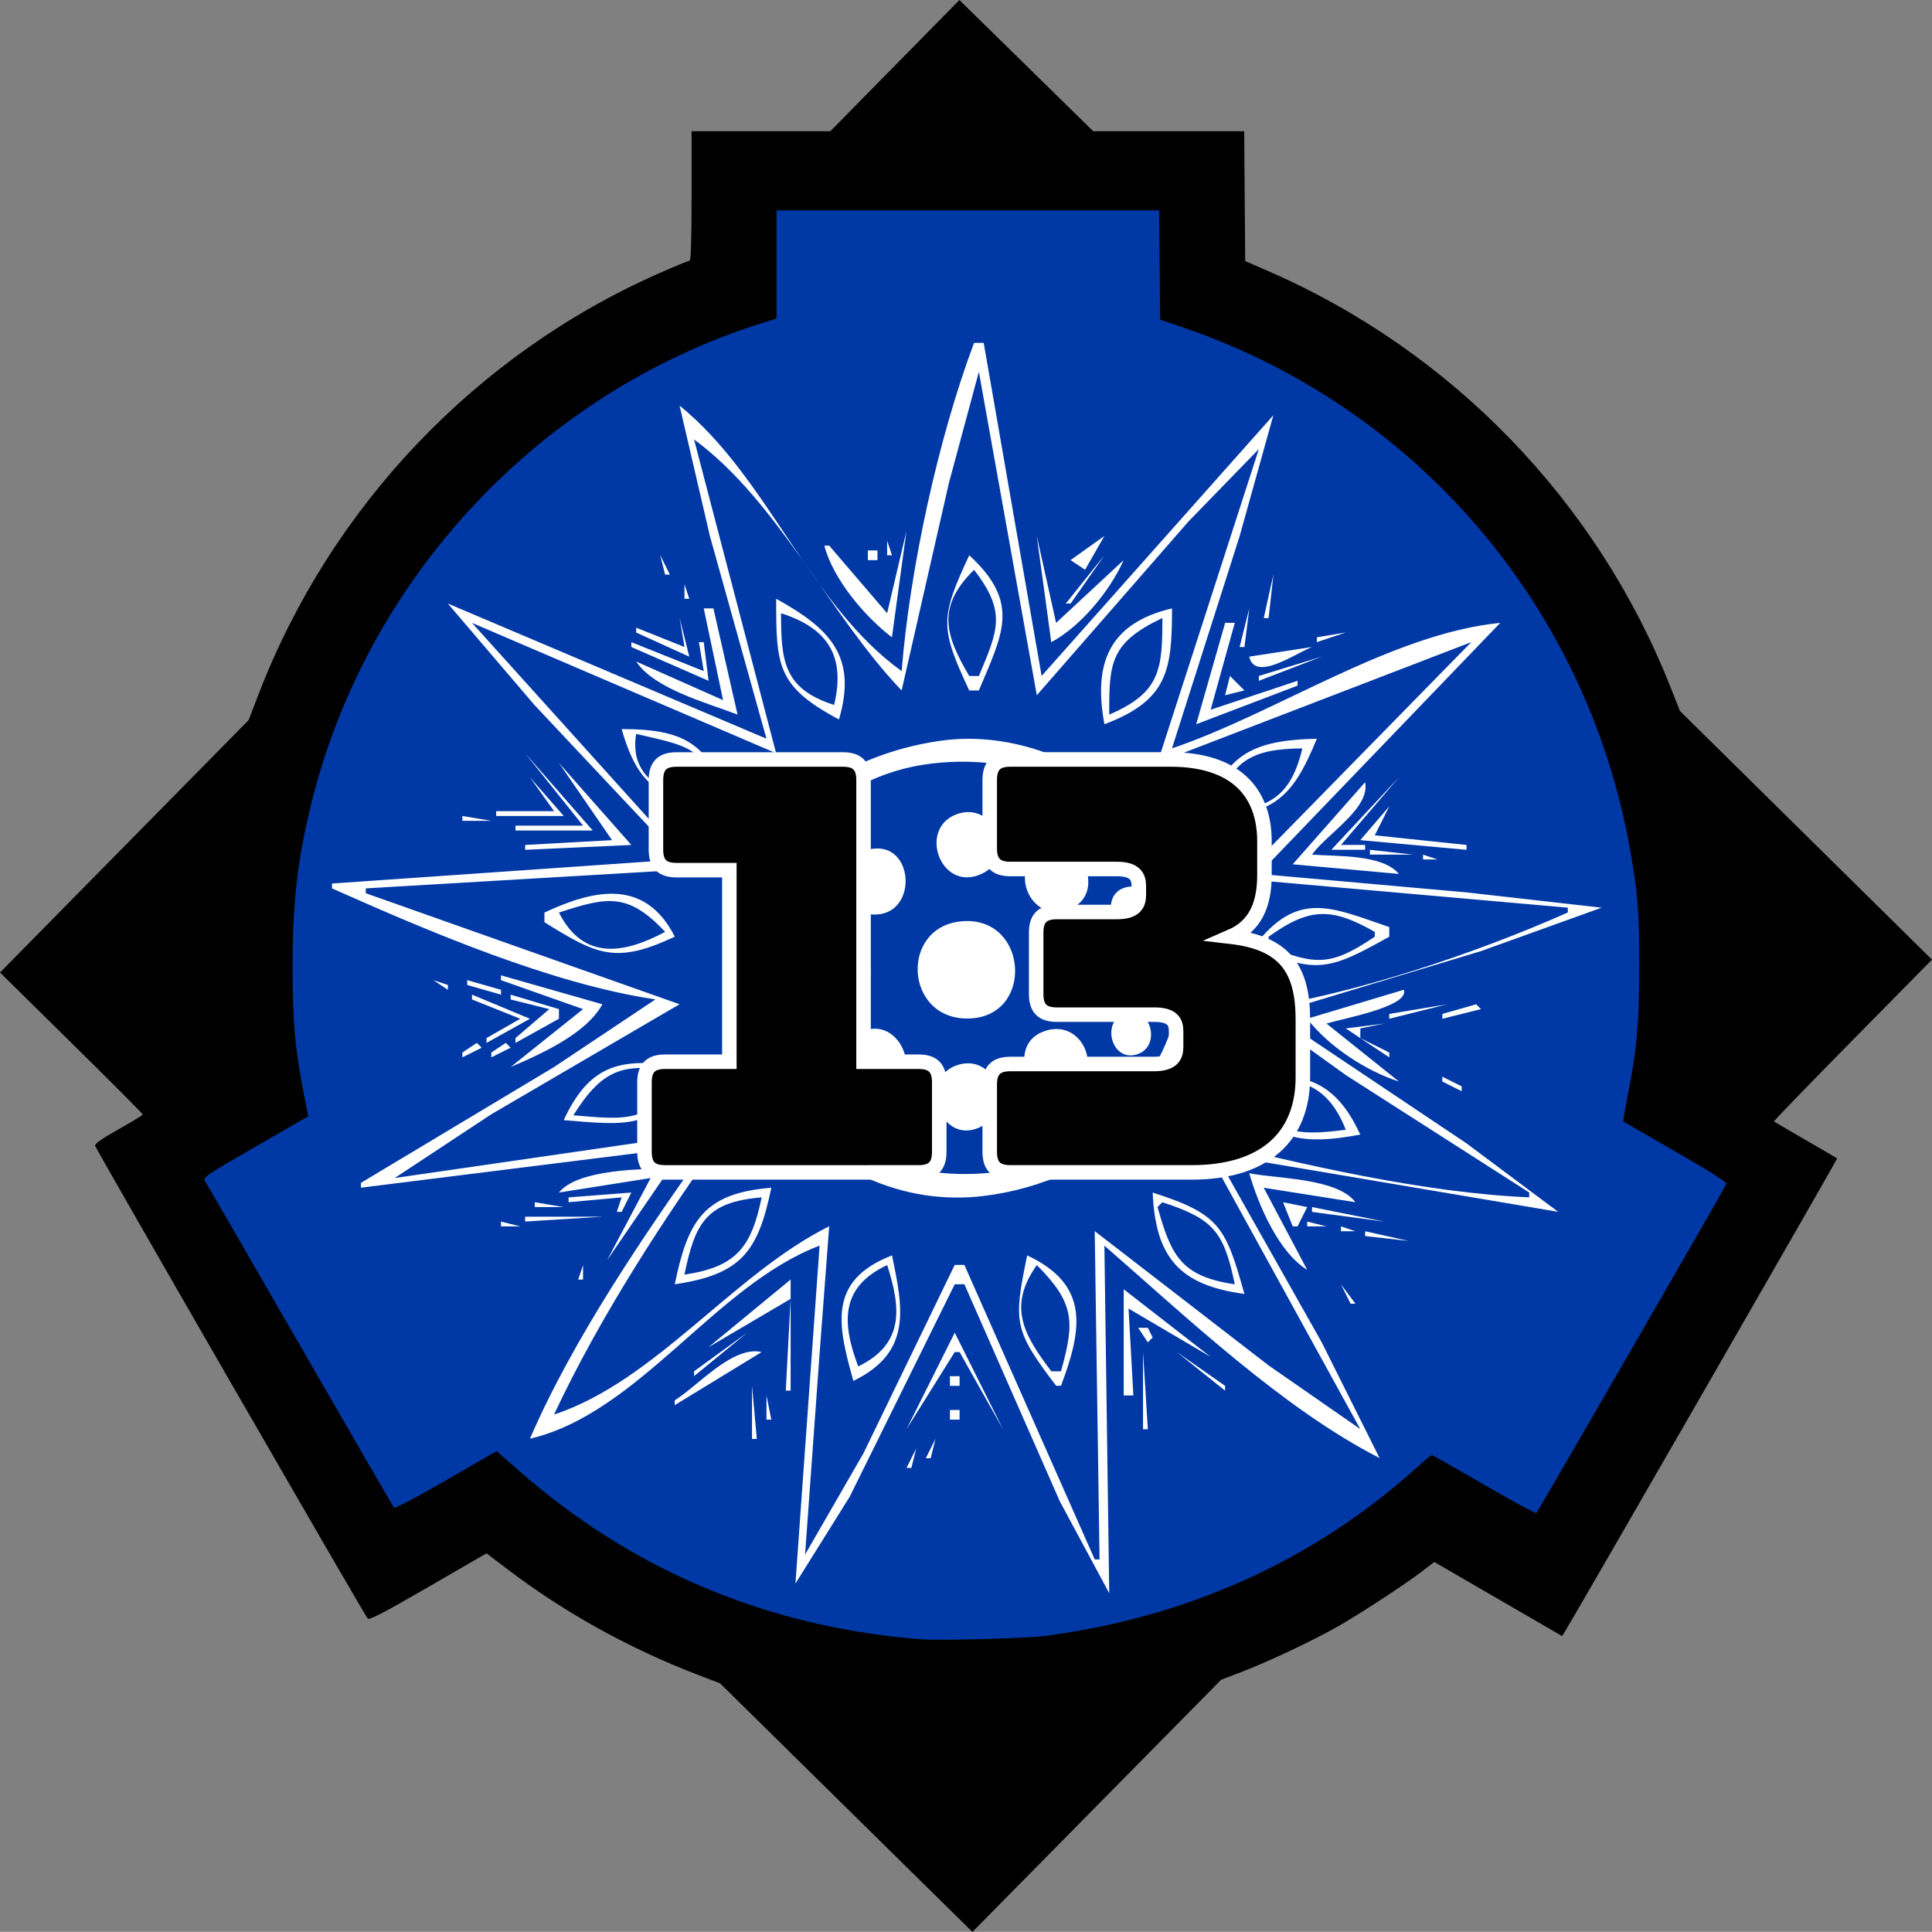 <?xml version="1.0" encoding="windows-1252"?>
<!-- Created with Inkscape (http://www.inkscape.org/) -->
<svg width="133.1mm" height="133.09mm" version="1.1" viewBox="0 0 133.1 133.09" xmlns="http://www.w3.org/2000/svg" xmlns:cc="http://creativecommons.org/ns#" xmlns:dc="http://purl.org/dc/elements/1.1/" xmlns:rdf="http://www.w3.org/1999/02/22-rdf-syntax-ns#">
 <rect x="0" y="0" width="133.1" height="133.09" fill="#808080" stroke="none"/>
 <title>Facility-13</title>
 <defs>
  <clipPath id="clipPath1135">
   <ellipse cx="-20.244" cy="189.8" rx="36.705" ry="37.233" fill="none" stroke="#000" stroke-linecap="round" stroke-width=".622"/>
  </clipPath>
 </defs>
 <g transform="translate(68.068 -.059)">
  <path d="m-9.241 116.41c-4.603-0.833-10.621-2.846-14.797-4.95-3.451-1.738-5.917-3.398-11.449-7.708-1.258-0.98-1.378-0.954-4.802 1.053-1.931 1.132-3.724 1.84-3.983 1.573-0.593-0.61-13.622-23.097-13.607-23.485 6e-3 -0.157 1.68-1.262 3.72-2.455l3.71-2.169-0.455-2.658c-0.921-5.385-0.467-16.531 0.867-21.28 4.083-14.534 13.303-25.786 26.507-32.348 2.187-1.087 4.934-2.286 6.105-2.666l2.13-0.69v-7.863h27.829v7.852l3.919 1.498c13.88 5.304 24.563 16.604 29.624 31.336 1.87 5.442 1.925 5.859 1.939 14.688 8e-3 4.998-0.158 9.854-0.369 10.791-0.366 1.626-0.207 1.808 3.471 3.976l3.855 2.272-6.599 11.359c-3.63 6.247-6.795 11.663-7.033 12.034-0.312 0.486-1.508 0.1-4.261-1.376l-3.828-2.051-4.212 3.254c-5.106 3.945-11.885 7.311-17.955 8.915-5.054 1.335-15.808 1.917-20.325 1.099z" fill="#0039a6"/>
  <path d="m-9.77 124.59-8.694-8.565-1.479-0.565c-4.731-1.808-9.24-4.306-13.168-7.295l-1.439-1.095-4.019 2.327c-3.065 1.774-4.055 2.289-4.168 2.168-0.216-0.231-18.719-32.327-18.777-32.57-0.034-0.143 0.452-0.485 1.615-1.137 0.914-0.513 1.664-0.971 1.665-1.019 0.002-0.048-2.21-2.268-4.915-4.934l-4.918-4.848 17.123-17.382 0.7-1.817c4.968-12.899 14.989-23.424 27.588-28.975 1.08-0.476 2.024-0.865 2.098-0.865 0.088 0 0.135-1.538 0.135-4.46v-4.46h9.559l8.892-9.036 9.216 9.036h10.403l0.07 8.948 1.597 0.695c12.643 5.504 22.654 15.862 27.708 28.667l0.645 1.634 2.331 2.298c1.282 1.264 5.188 5.118 8.681 8.565l6.35 6.266-5.468 5.549c-3.008 3.052-5.446 5.57-5.418 5.597 0.028 0.026 1.009 0.601 2.18 1.278 1.171 0.676 2.15 1.247 2.175 1.268 0.037 0.031-17.991 31.366-18.732 32.558l-0.217 0.35-8.806-5.105-0.856 0.657c-1.154 0.886-4.301 2.944-5.811 3.8-1.69 0.958-4.731 2.396-6.523 3.084l-1.494 0.574-2.306 2.338c-1.268 1.286-5.124 5.195-8.568 8.687l-6.262 6.348zm13.775-11.839c9.694-1.276 18.36-5.176 25.294-11.381 0.659-0.59 1.229-1.074 1.267-1.076 0.038-3e-3 1.655 0.915 3.594 2.039s3.566 2.008 3.615 1.964c0.107-0.095 12.988-22.398 13.09-22.664 0.049-0.128-1.008-0.803-3.493-2.23-1.96-1.126-3.582-2.062-3.604-2.081-0.022-0.019 0.111-0.812 0.296-1.762 0.646-3.315 0.791-4.908 0.8-8.818 9e-3 -3.868-0.101-5.238-0.675-8.387-3.029-16.638-14.736-30.254-30.714-35.724l-1.617-0.554-0.071-7.521h-26.355v7.444l-1.065 0.336c-15.177 4.795-27.058 17.425-30.938 32.89-0.995 3.967-1.343 6.946-1.339 11.449 0.004 3.807 0.165 5.627 0.774 8.739l0.303 1.551-3.639 2.097c-3.497 2.016-3.632 2.108-3.46 2.377 0.098 0.154 3.044 5.252 6.546 11.329 3.502 6.077 6.413 11.101 6.468 11.165 0.056 0.063 1.667-0.789 3.581-1.895l3.48-2.01 1.557 1.365c7.833 6.87 17.133 10.77 27.649 11.596 1.381 0.108 7.247-0.053 8.653-0.238z" stroke-width=".133"/>
  <path transform="matrix(1.257 0 0 1.257 23.93 -171.46)" d="m-22.978 148.21c-10.247 1.346-19.481 4.56-26.984 12.062-16.03 16.03-16.03 43.229 0 59.259 5.344 5.344 12.056 8.916 19.311 10.821 5.013 1.316 10.207 1.636 15.346 1.014 20.25-2.454 35.876-19.528 36.767-39.877 1.018-23.243-20.239-46.458-44.44-43.279m-0.794 3.932c4.059-0.48 8.212 0.073 12.171 0.927 4.051 0.875 7.867 2.517 11.377 4.706 22.708 14.165 23.533 48.323 1.323 63.415-5.411 3.676-11.526 5.707-17.992 6.472-4.046 0.479-8.227-0.049-12.171-0.928-4.23-0.944-8.283-2.679-11.906-5.045-22.171-14.48-22.859-48.082-0.794-63.075 5.39-3.663 11.55-5.709 17.992-6.472m3.969 3.099c-1.969 5.248-3.524 12.401-3.969 17.992-5.073-3.649-7.319-10.627-12.171-14.552l1.661 7.144 3.101 11.112-17.462-7.408 4.739 5.552 7.961 8.471-19.05 1.323v0.265c5.248 2.337 12.049 5.247 17.727 6.085l-5.556 3.707-10.583 6.347v0.265l19.05-2.381c-3.456 4.839-7.436 10.684-9.79 16.14 5.976-1.404 10.143-8.41 15.875-10.583l-1.323 18.521 2.976-4.763 5.755-11.642h0.529l5.234 11.906 2.704 5.027-0.265-19.05c4.484 3.905 9.787 8.939 15.081 11.642l-3.175-6.35-5.821-10.319 18.785 3.175-5.027-3.755-10.583-7.093 11.377-3.44 6.615-2.381-7.408-0.839-11.377-1.013 13.229-13.758c-5.997 0.601-12.276 4.946-17.992 6.879l3.711-11.642 1.845-6.615-12.7 14.288-3.175-18.256h-0.529m0.265 1.587 3.175 17.727 8.313-9.525 3.857-3.969-5.556 17.198 17.198-6.615-12.7 12.965 17.992 1.587v0.265c-5.074 2.249-11.706 4.481-17.198 5.292l5.027 3.616 10.054 6.438v0.265c-5.798-0.249-12.355-1.786-17.992-3.175l8.731 15.875-5.027-3.492-9.525-7.356 0.265 17.992h-0.265l-7.144-16.14h-0.529l-4.999 10.319-3.203 5.556 0.783-10.848 0.539-7.144c-5.276 2.624-9.5 8.468-15.081 10.319 2.48-5.305 6.082-10.874 9.525-15.61l-18.256 2.646 5.292-3.493 10.319-6.032-17.198-6.085v-0.265l17.992-1.058-12.171-13.494 16.669 7.144-4.498-17.198c4.608 3.392 7.417 9.617 11.377 13.758l2.593-11.377 1.64-6.085m4.233 5.556 0.265 0.265-0.265-0.265m-13.494 0.529 1.852 2.117-1.852-2.117m4.233 0.265 0.265 0.265-0.265-0.265m13.229 1.058-1.058 1.323 1.058-1.323m-16.933 0.529 2.381 2.91-2.381-2.91m1.323 0.529 0.529 0.529-0.529-0.529m15.61 0-1.058 1.323 1.058-1.323m-12.171 0.265-1.058 4.498-3.175-3.704h-0.265c0.479 1.842 2.209 3.88 3.704 5.027l0.794-5.821m7.144 0.265 0.794 5.821c1.63-0.87 3.22-2.819 3.969-4.498l-3.704 3.44-1.058-4.763m3.704 0-1.852 1.323 0.794 0.529 1.058-1.852m-11.906 0.265v0.794h0.265l-0.265-0.794m-1.058 0.529v0.529h0.529v-0.529h-0.529m-11.377 0.265 0.265 1.058h0.265l-0.529-1.058m16.933 0c-1.604 3.437-1.601 3.979 0 7.408h0.529c1.276-3.066 2.33-4.788-0.529-7.408m4.851 0.176 0.088 0.176-0.088-0.176m2.558-0.176-2.117 2.646h0.265l1.852-2.646m-7.144 0.794c1.789 2.329 1.318 3.291 0.265 5.821h-0.529c-1.334-2.262-1.794-3.79 0.265-5.821m-6.085 0.265 1.058 1.058-1.058-1.058m22.49 0-0.529 2.381h0.265l0.265-2.381m-32.985 0.441 0.088 0.176-0.088-0.176m0.706 0.088v0.794h0.265l-0.265-0.794m5.027 0.794c0 3.643 0.011 4.79 3.44 6.615 1.032-3.492-0.542-5.007-3.44-6.615m-5.468 0.441 0.088 0.176-0.088-0.176m1.499 0.088 1.058 5.027-4.763-2.117c1.001 1.514 3.893 2.265 5.556 2.91l-1.323-5.821h-0.529m21.96 6.35c3.48-1.317 3.704-2.961 3.704-6.35-3.532 0.83-4.307 3.102-3.704 6.35m7.938-6.35-0.529 2.117h0.265l0.265-2.117m-35.454 0.265 0.265 0.265-0.265-0.265m12.7 5.027c-2.778-0.885-2.91-2.425-2.91-5.027 2.609 0.831 3.536 2.397 2.91 5.027m-8.467-4.763 0.265 1.587-2.646-1.058v0.265l2.91 1.323-0.529-2.117m26.458 0c0 2.825-0.107 4.082-2.91 5.292-0.024-2.863 0.075-3.95 2.91-5.292m-29.369 0.265 0.265 0.265-0.265-0.265m32.808 0-1.587 5.556 5.556-2.117v-0.265l-4.763 1.587 1.323-4.763h-0.529m1.94 0.176 0.088 0.176-0.088-0.176m3.087 0.617v0.265l1.587-0.529-1.587 0.265m-34.131-0.265 0.265 0.265-0.265-0.265m-3.969 0.265 0.265 0.265-0.265-0.265m0.529 0.265v0.265l4.233 1.852-0.265-2.117h-0.265l0.265 1.587-3.969-1.587m34.131 0 0.265 0.265-0.265-0.265m-0.265 0.794c0.307 1.403 2.538-0.177 3.44-0.529l-3.44 0.529m0.529 1.058v0.265l3.44-1.323-3.44 1.058m-1.587 0-0.265 1.058 1.058-0.265-0.794-0.794m1.058 0.265 0.265 0.265-0.265-0.265m-34.396 2.646c1.056 3.695 2.47 3.698 5.821 4.498l0.265-0.265c-1.367-3.332-2.39-4.223-6.085-4.233m0.794 0.265c2.597 0.625 4.043 0.669 4.498 3.704-2.156-0.093-4.965-0.902-4.498-3.704m-7.673 0.265 0.265 0.265-0.265-0.265m24.342 0.113c-2.217 0.318-4.334 1.06-6.149 2.223-2.215 1.419-3.983 3.465-4.939 6.131-3.028 8.441 4.534 17.687 13.47 16.593 6.458-0.791 11.64-5.426 12.122-12.095 0.543-7.51-7.311-13.881-14.503-12.851m14.552 4.385c3.678-0.465 4.658-1.019 6.085-4.498-3.571 0.074-5.233 0.9-6.085 4.498m5.292-3.969c-0.664 2.796-2.011 3.417-4.763 3.44 0.789-2.759 1.957-3.416 4.763-3.44m-43.303 0.441 0.088 0.176-0.088-0.176m0.706-0.176 3.175 3.969h-3.704v0.265h4.233l-3.704-4.233m1.852 0.529 2.91 4.233-4.763 0.265v0.265l5.821-0.265-3.969-4.498m20.108 0.079c4.523-0.652 9.268 0.901 12.003 4.683 5.039 6.967 0.204 16.58-8.034 17.651-4.458 0.579-9.044-0.961-11.739-4.686-4.926-6.811-0.39-16.472 7.77-17.648m27.517 0.185 0.265 0.265-0.265-0.265m-49.212 0.529 1.323 1.852h-3.175v0.265h3.704l-1.852-2.117m47.625 0-3.704 3.969h1.852v-0.265h-1.323l3.175-3.704m-1.852 0.265-3.969 4.498 5.821 0.529c-0.918-1.091-3.401-0.951-4.763-1.058 0.793-1.125 3.202-2.531 2.91-3.969m1.323 1.323-1.587 1.852 5.821 0.529v-0.265l-5.027-0.529 0.794-1.587m-23.784 0.462c-1.988 0.813-0.842 4.102 1.282 3.306 2.248-0.842 0.882-4.191-1.282-3.306m-27.016 0.067v0.265h1.587l-1.587-0.265m22.49 1.796c-2.221 0.296-2.023 3.772 0.261 3.6 2.2-0.166 1.984-3.899-0.261-3.6m9.536 0c-2.275 0.775-0.999 4.245 1.282 3.299 1.983-0.822 0.724-3.983-1.282-3.299m17.715 0.057v0.265h2.381l-2.381-0.265m2.91 0.265v0.265h0.794l-0.794-0.265m-34.601 1.796c-1.421 0.566-0.4 2.836 0.938 2.151 1.328-0.68 0.484-2.717-0.938-2.151m18.235 0.017c-1.359 0.445-0.693 2.727 0.718 2.245 1.35-0.461 0.711-2.714-0.718-2.245m-31.788 1.362v0.529c2.897 1.804 3.913 2.304 7.144 0.794-1.63-3.218-4.431-2.591-7.144-1.323m6.615 1.058c-2.243 1.194-4.471 1.6-5.821-1.058 2.625-0.856 3.781-1.123 5.821 1.058m32.279 0.794c3.399 1.611 4.22 1.246 7.408-0.529v-0.529c-3.164-1.071-5.012-2.066-7.408 1.058m6.615-0.794v0.265c-2.369 1.598-3.225 1.594-5.821 0.529v-0.529c2.227-1.593 3.426-1.628 5.821-0.265m-22.49-0.59c-3.576 0.159-3.344 5.45 0.265 5.337 3.541-0.111 3.236-5.493-0.265-5.337m-7.898 1.127c-1.851 1.085-0.11 4.116 1.784 3.116 2.173-1.146 0.294-4.335-1.784-3.116m14.277-0.075c-1.991 0.814-0.831 4.105 1.282 3.343 2.255-0.813 0.901-4.236-1.282-3.343m-31.779 1.919v0.265l4.498 1.587-3.969 3.175c1.669-0.719 4.133-1.811 5.027-3.44l-5.556-1.587m-3.704 0.265 0.794 0.529v-0.265l-0.794-0.265m1.852 0v0.265l1.852 0.529v-0.265l-1.852-0.529m-0.617 0.617 0.176 0.088-0.176-0.088m51.947-0.088-5.292 1.587c1.165 1.509 3.21 2.86 5.027 3.44l-3.969-3.175c0.843-0.269 4.576-0.93 4.233-1.852m-51.065 0.265v0.265l2.646 1.058-1.852 1.058v0.265l2.381-1.323-3.175-1.323m2.117 0v0.265l2.117 0.529-1.852 1.587v0.265l2.381-1.323v-0.529l-2.646-0.794m48.154 1.058v0.265l3.175-0.794-3.175 0.529m4.763-0.529-1.852 0.529v0.265l2.117-0.529-0.265-0.265m-37.511 0.477c-1.31 0.482-0.678 2.664 0.709 2.245 1.496-0.452 0.746-2.78-0.709-2.245m18.256 0.013c-1.333 0.451-0.728 2.732 0.696 2.245 1.337-0.456 0.717-2.724-0.696-2.245m12.112 0.833 2.381 1.587v-0.265l-1.587-0.794v-0.529l1.323-0.265-2.117 0.265m1.852 0.529 3.175-0.794-3.175 0.794m-28.536-0.257c-1.848 1.079-0.188 4.265 1.753 3.119 1.87-1.105 0.262-4.295-1.753-3.119m10.044-0.075c-1.96 0.813-0.692 3.973 1.282 3.299 2.305-0.787 1.023-4.255-1.282-3.299m-30.985 0.596-0.794 0.529v0.265l1.058-0.529-0.265-0.265m1.587 0-0.794 0.529v0.265l1.058-0.529-0.265-0.265m48.683 0 0.529 0.529-0.529-0.529m-51.594 0.794 0.265 0.265-0.265-0.265m1.587 0 0.265 0.265-0.265-0.265m4.498 3.44c3.247 0.256 5.363 0.67 6.879-2.91-3.287-0.424-5.262-0.578-6.879 2.91m-5.027-3.175 0.265 0.265-0.265-0.265m11.112 0.529c-1.007 2.963-3.001 2.583-5.556 2.381 1.58-2.527 2.758-2.924 5.556-2.381m15.375-0.329c-2.009 0.793-0.843 4.301 1.282 3.395 2.163-0.922 0.891-4.253-1.282-3.395m24.313-0.201 0.529 0.529-0.529-0.529m1.587 0.265 0.529 0.529-0.529-0.529m-10.583 0.794c1.658 3.249 3.553 3.528 6.879 2.91-1.544-3.371-3.624-3.524-6.879-2.91m9.79-0.529 0.265 0.265-0.265-0.265m-3.704 3.175c-2.583 0.327-4.144 0.33-5.292-2.381 2.493-0.757 4.298-0.184 5.292 2.381m5.292-2.91v0.265l1.058 0.529v-0.265l-1.058-0.529m-0.794 0.265 0.265 0.265-0.265-0.265m-47.625 6.085 5.027-0.794-2.381 4.498 3.44-5.027c-1.58 0.033-5.055 0.048-6.085 1.323m37.835-1.058c0.498 1.728 1.606 4.332 3.175 5.292l-2.381-4.498 5.027 0.794c-1.007-1.323-4.231-1.279-5.821-1.587m-31.485 6.085c3.655-0.54 4.568-1.794 5.292-5.292-3.732 0.305-4.575 1.831-5.292 5.292m-5.821-4.763v0.265l2.91-0.265-0.265 0.794h0.265l0.529-1.058-3.44 0.265m32.015-0.265c0.153 3.557 1.462 5.074 5.027 5.556-1.028-3.657-1.329-4.374-5.027-5.556m-21.431 0.265c-0.562 2.723-1.378 3.812-4.233 4.233 0.584-2.829 1.191-3.985 4.233-4.233m-12.435 0.265v0.265h1.587l-1.587-0.265m38.365 4.498c-2.939-0.434-3.481-1.561-4.233-4.233l0.265-0.265c2.789 0.907 3.373 1.609 3.969 4.498m2.646-4.498 0.529 1.323h0.265l0.529-1.058-1.323-0.265m-41.54 0.794v0.265l4.233-0.265h-4.233m43.127-0.529v0.265l3.969 0.529-3.969-0.794m-38.365 0.529 0.265 0.265-0.265-0.265m-6.085 0.265v0.265h1.058l-1.058-0.265m44.185 0v0.265h1.058l-1.058-0.265m1.852 0.265v0.265h0.794l-0.794-0.265m1.323 0.265v0.265l2.381 0.265-2.381-0.529m-3.44 0.265 0.265 0.265-0.265-0.265m-38.629 0.265 0.265 0.265-0.265-0.265m-1.058 0.265-0.265 0.529 0.265-0.529m39.952 0 0.265 0.265-0.265-0.265m-24.871 7.408c3.233-1.576 2.716-3.974 2.117-6.879-3.554 1.377-2.97 3.848-2.117 6.879m9.525-6.879c-0.76 3.675-0.739 4.09 1.587 7.144h0.265c1.15-3.048 1.613-5.528-1.852-7.144m16.404 0 0.265 0.265-0.265-0.265m-41.54 0.265-1.058 1.852 1.058-1.852m0.794 0.265-0.265 0.794h0.265v-0.794m16.669 0c0.745 2.329 0.97 4.31-1.587 5.556-0.894-2.37-1.006-4.346 1.587-5.556m8.202 0c2.067 2.074 2.091 3.095 1.323 5.821h-0.529c-1.49-1.965-2.422-3.538-0.794-5.821m15.61 0.529 0.529 0.529-0.529-0.529m-29.104 0.265-4.498 3.704 4.498-2.646-0.265 5.027h0.265v-6.085m30.162 0.265 0.529 1.058h0.265l-0.794-1.058m-11.906 0.265v5.821h0.529l-0.265-4.763 4.498 2.646-4.763-3.704m-20.108 2.381 1.058-0.794-1.058 0.794m20.902-0.265 0.529 0.794 0.265-0.265-0.265-0.529h-0.529m-21.431 0.265-2.91 2.117v0.265l2.91-2.381m11.377 0-2.646 5.292 2.646-4.233h0.265l2.381 4.233-2.646-5.292m11.112 0.265 0.794 0.794-0.794-0.794m-26.458 3.44v0.265l4.763-2.91c-1.585-0.365-3.472 1.842-4.763 2.646m25.665-2.646v4.233h0.265l-0.265-4.233m1.852 0 2.646 2.117v-0.265l-2.646-1.852m-1.323 0.265 4.498 3.44-4.498-3.44m-11.112 1.058v0.529h0.529v-0.529h-0.529m-10.848 0.529v2.91h0.265l-0.265-2.91m0.794 0.529v1.323h0.265l-0.265-1.323m10.054 0.794v0.529h0.529v-0.529h-0.529m-1.058 0.529-0.265 0.529 0.265-0.529m0.265 1.058-0.529 1.058h0.265l0.265-1.058m-1.058 0.529-0.529 1.058h0.265l0.265-1.058m0.265 0.794 0.265 0.265-0.265-0.265m3.969 0 0.265 0.265-0.265-0.265m-4.233 0.529 0.265 0.265-0.265-0.265m-0.265 0.529-0.265 0.794z" clip-path="url(#clipPath1135)" fill="#fff"/>
  <g stroke="#fff" aria-label="13">
   <path d="m-4.783 80.829c0.988 0 1.422-0.435 1.422-1.422v-4.781c0-0.988-0.435-1.422-1.422-1.422h-3.793v-19.4c0-0.988-0.435-1.422-1.422-1.422h-11.458c-0.988 0-1.422 0.435-1.422 1.422v4.781c0 0.988 0.435 1.422 1.422 1.422h3.635v13.197h-4.425c-0.988 0-1.422 0.435-1.422 1.422v4.781c0 0.988 0.435 1.422 1.422 1.422z"/>
   <path d="m1.539 73.361c-0.988 0-1.422 0.435-1.422 1.422v4.623c0 0.988 0.435 1.422 1.422 1.422h12.486c5.057 0 7.665-2.489 7.665-6.559v-3.951c0-3.477-1.225-5.295-4.978-5.729 1.738-0.751 2.331-2.252 2.331-4.267v-2.292c0-3.477-2.094-5.65-6.48-5.65h-11.024c-0.988 0-1.422 0.435-1.422 1.422v4.702c0 0.988 0.435 1.422 1.422 1.422h7.349c1.264 0 1.501 0.553 1.501 1.185v0.593c0 0.632-0.237 1.185-1.501 1.185h-4.149c-0.988 0-1.422 0.435-1.422 1.422v4.228c0 0.988 0.435 1.422 1.422 1.422h6.717c1.264 0 1.501 0.514 1.501 1.146v1.067c0 0.632-0.237 1.185-1.501 1.185z"/>
  </g>
 </g>
</svg>